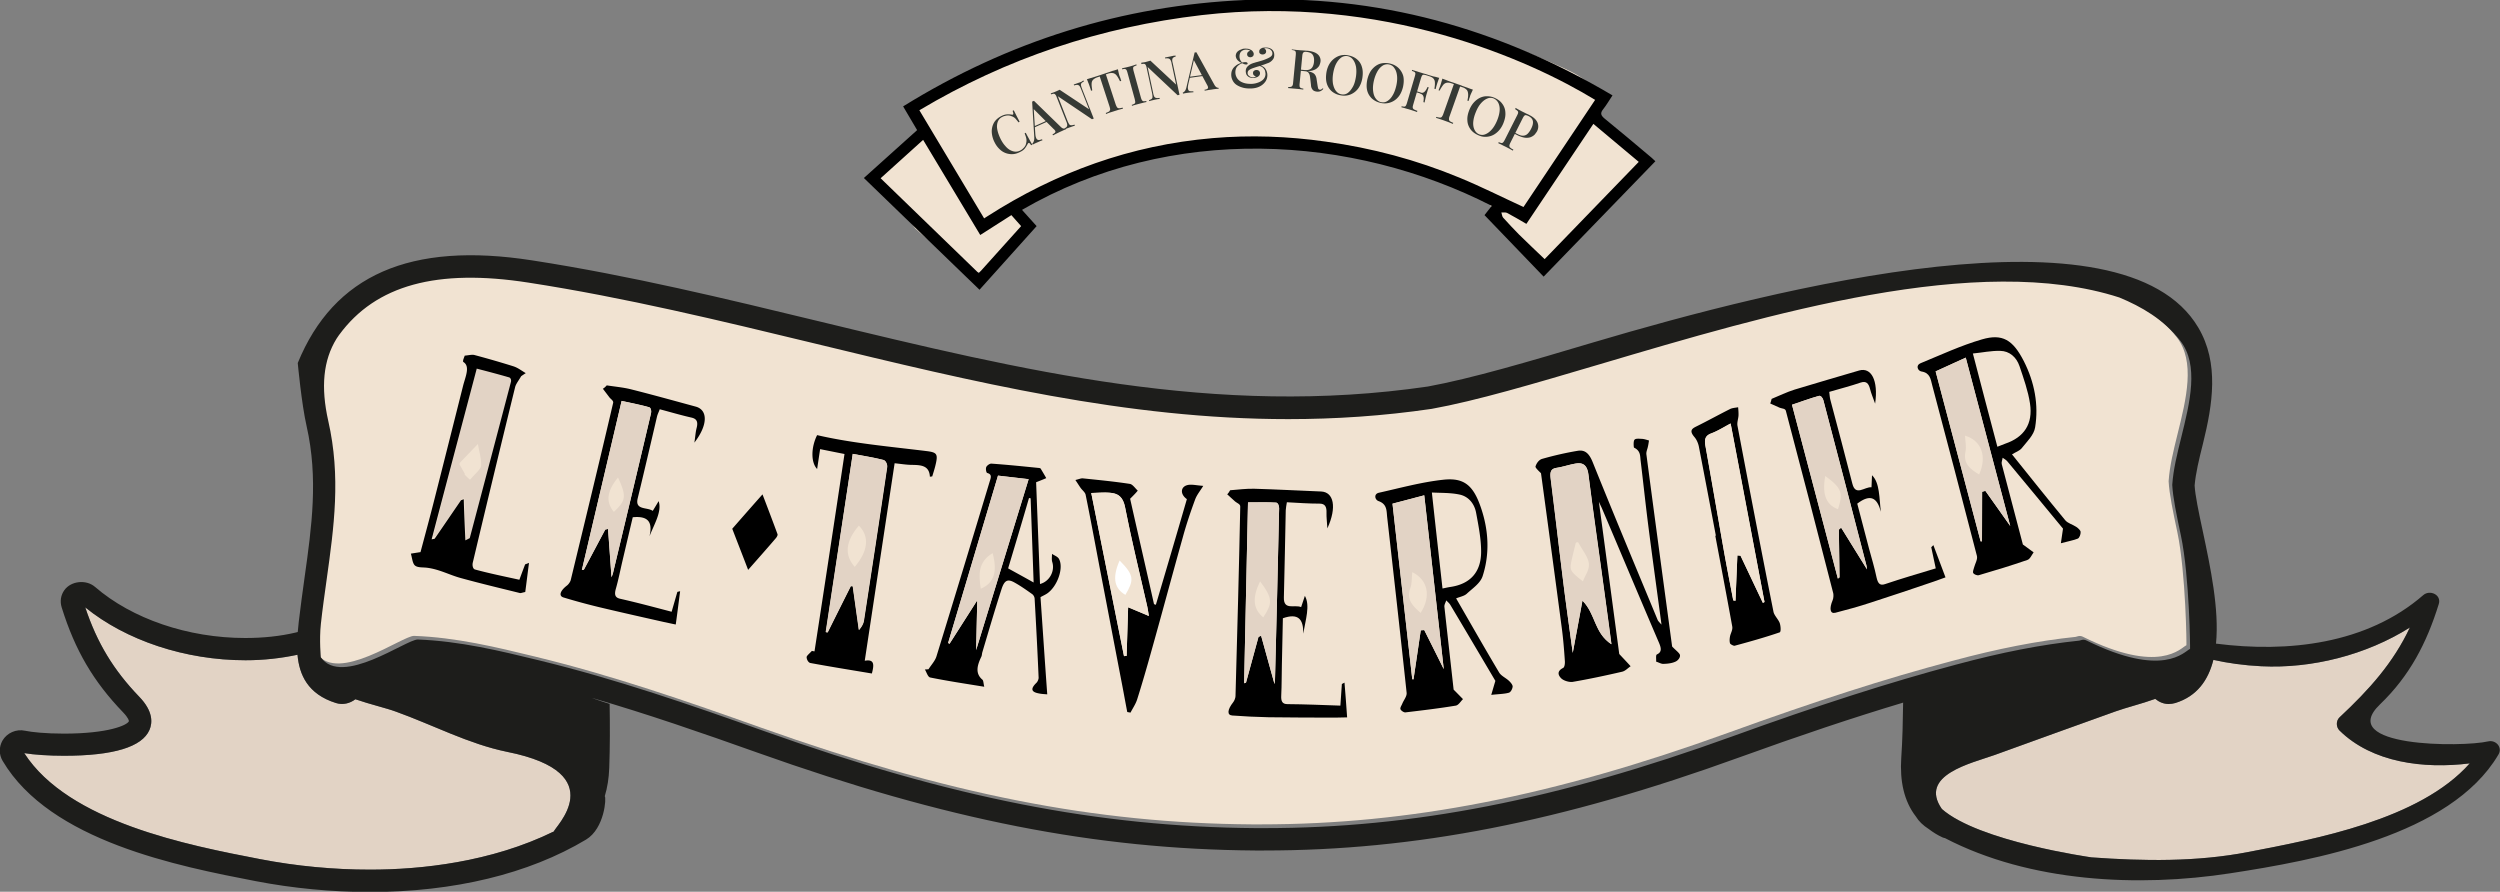 <?xml version="1.0" encoding="UTF-8"?> <svg xmlns="http://www.w3.org/2000/svg" version="1.1" id="Capa_1" x="0" y="0" viewBox="0 0 200 71.34" style="enable-background:new 0 0 200 71.34" xml:space="preserve" width="200"><rect x="0" y="0" width="200" height="71.34" fill="#808080" stroke="none"/><style>.st0{fill:#f1e3d2}.st2{fill:#e2d3c5}.st2,.st3,.st4{fill-rule:evenodd;clip-rule:evenodd}.st4{fill:#f1e3d2}</style><path class="st0" d="M138.26 58.62c-14.01 5.07-25.54 7.33-37.4 7.33h-.71c-12.56-.09-24.28-2.41-39.21-7.72-6.01-2.14-11.91-4.19-18.12-5.7-3.11-.76-6.33-1.54-9.7-1.66-.94 0-6.08 3.8-7.75 1.43 0 .08-.14-1.42 0-2.68.13-1.2.3-2.37.46-3.53.59-4.23 1.15-8.23.13-12.71-.61-2.71-.4-4.85.66-6.56.07-.11.15-.21.21-.31l.01-.01c2.93-3.98 7.83-5.31 15.14-4.17 7.76 1.2 15.41 3.06 22.82 4.85 12.79 3.1 25.04 6.07 37.96 6.07 3.76 0 7.58-.25 11.47-.82 3.6-.66 8.17-2.01 13.45-3.58 13.6-4.03 30.29-8.99 41.57-5.34 1.76.73 3.55 1.75 4.89 3.47 1.5 1.94.77 4.9.06 7.76-.32 1.3-.63 2.54-.71 3.76.05 1.01.35 2.44.7 4.09.68 3.23.75 9.26.72 9.03-.46.22-2.13 2.37-8.3-.69-.25-.12-.48.01-.56.02-3 .31-6.23.94-9.86 1.92-5.34 1.41-11.03 3.25-17.93 5.75z"></path><path d="M44.32 66.51c-5.05 2.48-10.69 3.06-14.71 3.06-2.94 0-5.9-.28-8.8-.84-5.76-1.11-15.33-2.97-18.87-8.48.77.13 1.97.21 3.18.21 3.95 0 6.25-.7 6.84-2.07.25-.57.3-1.49-.82-2.65-2.06-2.14-3.37-4.3-4.32-7.15 3.26 2.65 8.01 4.23 12.82 4.23 1.45 0 2.84-.16 4.16-.44.14 1.59.81 3.15 3.07 3.86.56.18 1.13.03 1.56-.3 1.18.41 2.49.71 3.24.99 2.98 1.07 5.82 2.59 8.91 3.22 8.53 1.71 3.67 6.14 3.74 6.36zm135.54 1.65c-4.13.8-8.37.73-12.54.43-.06-.01-9.02-1.27-11.97-3.87-1.89-2.72 2.37-3.66 4.22-4.32 3.21-1.17 6.43-2.32 9.65-3.48.89-.32 2.09-.61 3.2-1.01.3.25.67.41 1.07.41.18 0 .36-.03.54-.08 1.73-.54 2.63-1.82 3.04-3.45 1.17.26 2.43.44 3.84.51 4.03.2 8.39-.9 11.88-3.1-1.32 2.81-3.23 4.95-5.63 7.19-.29.28-.28.77 0 1.05 2.62 2.58 6.76 3.09 10.42 2.63-4 4.52-12.39 6.06-17.72 7.09z" style="fill:#e2d3c5"></path><path class="st2" d="M37.27 43.23c-.05-1.12-.08-2.25-.13-3.37-.07.02-.15.05-.21.07-.69.99-1.38 1.97-2.07 2.96l-.23.02c1.18-4.53 2.37-9.06 3.56-13.64.84.31 1.69.61 2.53.95.12.05.18.25.15.41-1.07 4.15-2.15 8.3-3.24 12.46-.13.04-.25.1-.36.14zm.96-7.71c-.55.58-.99 1.03-1.42 1.48-.04.04-.06.12-.05.15.13.25.28.48.41.72.02.03-.01.1.02.12.13.14.27.26.41.39.31-.38.86-.84.89-1.1.03-.62-.16-1.14-.26-1.76z"></path><path class="st3" d="M132.92 49.97c-.37-2.77-.73-5.35-1.06-7.94-.22-1.73-.4-3.44-.61-5.18-.05-.35.02-.78-.53-1.04-.02-.01-.07-.5.04-.63.1-.12.38-.08.61-.07.18.01.37.08.55.13-.03.17-.05.34-.09.5-.04.2-.14.39-.12.6.68 5.17 1.38 10.34 2.06 15.38.28.3.62.54.63.7.02.21-.18.43-.36.51-.28.13-.62.17-.97.18-.17.01-.38-.12-.58-.18.02-.2-.05-.53.07-.58.5-.23.27-.67.06-1.16-1.49-3.48-2.95-6.96-4.43-10.44-.06-.15-.14-.3-.28-.61.57 4.23 1.11 8.3 1.63 12.18.41.44.67.71.91.98-.23.15-.42.38-.69.44-1.3.3-2.61.58-3.94.81-.26.04-.73-.08-.94-.3-.35-.37-.18-.64.16-.81.13-.06.16-.35.15-.54-.06-.89-.13-1.78-.25-2.68-.54-4.08-1.09-8.17-1.66-12.36-.07-.08-.47-.43-.44-.54.08-.27.28-.54.53-.61.91-.26 1.86-.48 2.81-.64.58-.11.94.15 1.25.94 1.69 4.2 3.44 8.38 5.18 12.58.03.08.1.15.31.38zm-7.1 2.26c.25-1.35.51-2.72.78-4.18 1.06 1.07.93 2.58 2.32 3.49-.18-1.39-.35-2.62-.52-3.86-.44-3.24-.9-6.47-1.32-9.7-.09-.74-.41-1-.99-.9-.54.08-1.03.27-1.57.35-.48.07-.52.37-.46.87.33 2.58.61 5.15.94 7.73.24 2.06.54 4.12.82 6.2zm-6.52 3.36c.13-.44.21-.72.33-1.12-1.16-1.96-2.38-4.03-3.61-6.09-.08-.13-.21-.23-.32-.35-.05.17-.16.33-.15.5.25 2.28.51 4.56.74 6.64.35.35.54.55.75.76-.19.18-.35.48-.58.52-1.33.22-2.68.38-4.02.54-.12.02-.35-.13-.4-.25-.05-.12.08-.29.14-.44.12-.3.38-.59.35-.88-.5-4.69-1.03-9.39-1.56-14.08-.05-.5-.01-1.01-.68-1.25-.3-.1-.41-.57.02-.67 1.7-.38 3.4-.85 5.14-1.04 1.69-.19 2.43.46 3.04 2.28.62 1.84.68 3.68.13 5.4-.18.6-.81 1-1.28 1.44-.21.19-.54.24-.85.37 1.16 2.01 2.28 3.98 3.44 5.93.17.28.54.43.79.67.13.12.31.33.29.47-.02.18-.15.44-.31.48-.36.1-.78.1-1.4.17zm-3.8-2.06c-.52-4.68-1.04-9.26-1.56-13.91-.9.24-1.73.46-2.54.67.53 4.75 1.06 9.39 1.58 14.04.04.01.07.01.1.01.2-1.3.39-2.61.58-3.92l.28-.02c.51 1.02 1.02 2.03 1.56 3.13zm-.1-6.45c.25-.05.45-.1.67-.13 1.54-.24 2.42-1.17 2.42-2.82 0-1.02-.21-2.07-.4-3.1-.14-.76-.63-1.33-1.35-1.47-.72-.15-1.46-.12-2.19-.16.29 2.68.57 5.17.85 7.68zM48.54 30.83c.64.1 1.32.16 1.92.31 1.75.44 3.47.92 5.2 1.39.96.26 1 1.44-.11 2.88.08-.51.09-.83.18-1.17.12-.47.03-.73-.4-.83-.84-.19-1.65-.43-2.55-.67-.08.22-.18.41-.22.59-.51 2.18-1.01 4.34-1.54 6.52-.25.99.74.7 1.2 1.02.19-.31.33-.54.47-.78.28.82-.34 1.81-.73 2.81.25-1.07-.04-1.65-1.34-1.52-.28 1.18-.55 2.33-.82 3.48-.18.76-.32 1.5-.54 2.27-.12.45-.05.68.35.77 1.37.31 2.71.67 4.12 1.04.17-.58.31-1.08.46-1.59.08-.02.15-.04.22-.05-.11.83-.21 1.66-.35 2.66-.42-.08-.68-.15-.95-.2-1.73-.39-3.47-.78-5.19-1.19a51.1 51.1 0 0 1-2.83-.77c-.42-.12-.28-.54.27-.96.13-.1.27-.31.3-.44 1.14-4.72 2.29-9.44 3.39-14.16.05-.19-.2-.31-.31-.47l-.51-.67c.12-.07.22-.17.31-.27zm.38 15.35c.04-.1.08-.21.11-.3 1.02-4.27 2.05-8.55 3.05-12.82.05-.18-.01-.44-.14-.48-.69-.2-1.42-.34-2.21-.51-1.07 4.57-2.13 9.05-3.18 13.52.05-.01.11-.01.16-.02.58-1.07 1.14-2.15 1.71-3.21l.22-.05c.01 0 .28 3.87.28 3.87zm29.82 8.76c-1.54-.25-2.94-.46-4.32-.74-.2-.04-.29-.42-.43-.64l.29-.02c.22-.35.53-.67.64-1.04 1.43-4.64 2.84-9.29 4.24-13.93.09-.31.25-.62-.18-.73-.08-.02-.14-.33-.08-.47.05-.13.28-.29.41-.28 1.28.09 2.55.22 3.83.35.05.01.1.02.12.06.15.25.3.5.44.75-.25.11-.51.21-.81.33.1 2.66.21 5.4.31 8.14.77-.2 1.21-1.05.98-1.76-.06-.19-.02-.44-.02-.65.19.13.44.21.55.39.41.71-.11 2.21-.94 2.78-.15.1-.31.17-.53.29.18 2.59.35 5.18.54 7.78-.14-.02-.42-.02-.69-.08-.52-.1-.72-.32-.17-.85.09-.09.17-.28.17-.4-.09-2.11-.2-4.22-.32-6.33a.521.521 0 0 0-.18-.35c-.45-.32-.9-.64-1.38-.91-.58-.34-.85-.24-1.09.51-.54 1.67-1.03 3.35-1.53 5.03-.04.12-.03.27-.09.38-.33.69-.5 1.33.1 1.83.08.09.07.26.14.56zm1.1-16.89c-1.33 4.47-2.66 8.93-3.99 13.39.04.02.07.05.11.07.7-1.1 1.4-2.19 2.22-3.48-.03 1.43-.06 2.66-.09 3.98 1.42-4.62 2.81-9.14 4.2-13.67-.9-.11-1.68-.2-2.45-.29zm.81 7.42c.74.41 1.35.74 2.04 1.13-.08-2.29-.16-4.51-.24-6.74-.05 0-.08-.01-.13-.02-.55 1.9-1.12 3.79-1.67 5.63zm-13.09-9.15c-.61-.12-1.25-.25-1.95-.39-.08.51-.15 1.01-.24 1.59-.52-.54-.48-1.76 0-2.71 2.81.65 5.77.91 8.7 1.27.9.11 1 .21.75 1.21-.07.28-.16.55-.24.82-.11.02-.19.03-.19.02-.05-.92-.75-.93-1.49-.94-.43-.01-.84-.08-1.33-.13-.8 5.28-1.59 10.51-2.39 15.8.81-.15.74.36.57 1.02-1.67-.28-3.3-.54-4.92-.84-.16-.03-.3-.28-.3-.47 0-.12.28-.33.42-.5.07.02.14.03.21.04.81-5.25 1.61-10.52 2.4-15.79zm.66-.01c-.73 4.84-1.44 9.55-2.15 14.27.05.01.1.01.15.02.61-1.23 1.23-2.47 1.85-3.7.05 0 .11.01.16.01.16 1.17.33 2.33.49 3.5.25-.29.36-.53.4-.75.63-4.1 1.26-8.2 1.86-12.29.03-.21-.12-.52-.29-.56-.78-.21-1.57-.33-2.47-.5zM41.55 46.38c.17-.46.31-.84.46-1.23.11-.04.21-.08.31-.12-.1.75-.19 1.51-.3 2.33-.25.05-.38.11-.44.08-1.58-.39-3.17-.77-4.73-1.2-.91-.25-1.68-.69-2.68-.82-.39-.05-.87.02-1.05-.27-.13-.21-.15-.5-.25-.86.39-.06.56-.09.77-.12.37-1.39.74-2.75 1.08-4.09.78-3.07 1.55-6.13 2.32-9.19.18-.73.6-1.58.03-1.93-.04-.02-.02-.12-.01-.18.02-.06.05-.15.12-.33.28-.02.58-.1.77-.05 1.05.28 2.09.58 3.11.9.38.12.67.36 1 .55-.12.08-.25.16-.37.25-.16.29-.42.61-.48.87a1905.7 1905.7 0 0 0-3.39 14.05c-.05.23.02.5.18.54 1.14.31 2.32.55 3.55.82zm-4.32-3.15c.12-.06.23-.12.35-.18 1.1-4.16 2.2-8.33 3.29-12.48.05-.16-.02-.35-.15-.38-.85-.25-1.73-.48-2.58-.7-1.21 4.59-2.42 9.13-3.61 13.66.08-.02.15-.03.24-.05.71-1.03 1.41-2.06 2.11-3.08.08-.03.15-.06.22-.08.03 1.09.08 2.19.13 3.29zm53.18-3.33c.61 2.72 1.27 5.57 1.91 8.43.05.02.1.04.15.05.83-2.81 1.66-5.62 2.48-8.45-.61-.43-.5-1.1.22-1.15.28-.02.58.05 1.09.09-.25.41-.51.71-.65 1.09-.37 1-.71 2.01-.99 3.04-.84 2.99-1.64 5.99-2.48 8.98-.37 1.33-.75 2.65-1.17 3.98-.12.37-.35.7-.53 1.05-.09-.02-.18-.03-.26-.05-.14-.72-.27-1.45-.41-2.18-.61-3.16-1.21-6.33-1.82-9.49-.36-1.9-.71-3.8-1.1-5.71-.04-.19-.25-.35-.38-.52-.13-.18-.25-.38-.44-.66.3-.07.46-.15.61-.13 1.25.13 2.5.25 3.74.44.23.03.43.35.64.54-.15.19-.34.38-.61.65zm1.5 9.38c-.07-.4-.09-.61-.14-.8-.6-2.63-1.24-5.24-1.76-7.88-.17-.86-.56-1.13-1.24-1.18-.46-.04-.93.01-1.47.02.88 4.37 1.75 8.71 2.62 13.05l.21-.02.12-3.89c.56.24 1.04.43 1.66.7zm45.36-6.42c-.45-2.38-.9-4.75-1.36-7.13-.05-.25-.17-.55-.35-.76-.43-.5-.22-.67.12-.84.93-.46 1.83-.96 2.75-1.42.18-.08.41-.09.62-.13.02.22.04.46.03.67-.02.28-.13.54-.08.82.94 4.96 1.89 9.92 2.88 14.88.06.29.39.6.5.9.08.25.11.7-.01.74-1.17.4-2.38.74-3.6 1.07-.08.02-.35-.12-.37-.2-.05-.18-.03-.37 0-.54.05-.27.23-.52.18-.8-.44-2.42-.9-4.85-1.36-7.28.01.02.03.02.05.02zm3.76 5.37.13-.08c-.9-4.74-1.79-9.49-2.71-14.28-.57.3-1.03.6-1.54.79-.45.16-.58.44-.48.97.52 2.86 1 5.72 1.51 8.59.22 1.27.48 2.53.72 3.8l.18.03.15-3.63.25.02c.6 1.27 1.19 2.53 1.79 3.79zm-81.18-2.64c-.45-1.18-.86-2.22-1.27-3.29.77-.88 1.54-1.76 2.42-2.75.43 1.12.82 2.15 1.2 3.18.03.08-.05.22-.12.31-.7.82-1.42 1.63-2.23 2.55z"></path><path class="st2" d="M125.82 52.23c-.28-2.08-.58-4.14-.83-6.2-.32-2.58-.61-5.15-.94-7.73-.06-.5-.02-.8.46-.87.54-.08 1.04-.26 1.57-.35.58-.09.9.17.99.9.41 3.23.87 6.46 1.32 9.7.17 1.23.33 2.48.52 3.86-1.39-.91-1.25-2.42-2.32-3.49-.26 1.46-.52 2.83-.77 4.18zm.81-5.72c.18-.48.54-.92.48-1.44-.06-.51-.55-1.12-.87-1.7-.08.02-.17.02-.18.07-.1.38-.19.76-.28 1.14-.24 1.06-.24 1.06.85 1.93zm-11.13 7.02c-.54-1.1-1.06-2.11-1.56-3.12l-.28.02c-.19 1.3-.39 2.61-.58 3.92-.03 0-.07-.01-.1-.01-.52-4.65-1.04-9.3-1.58-14.04.81-.21 1.64-.44 2.54-.67.52 4.64 1.04 9.22 1.56 13.9zm-1.85-4.5c.86-1.33.58-2.65-.67-3.26-.05.42-.01.89-.15 1.27-.35.93.2 1.45.82 1.99zm-64.73-2.85-.28-3.86-.22.05-1.71 3.21c-.05.01-.11.01-.16.02 1.05-4.47 2.1-8.95 3.18-13.52.79.18 1.52.31 2.21.51.13.04.18.29.14.48-1 4.27-2.03 8.54-3.05 12.82-.02.08-.07.18-.11.29zm.52-7.98c-1 1.21-.91 2.06-.33 2.75.93-.88 1.06-1.21.33-2.75zm30.4-.15c.78.09 1.55.18 2.45.28-1.4 4.53-2.78 9.06-4.2 13.67.03-1.32.06-2.55.09-3.98-.83 1.3-1.53 2.39-2.22 3.48-.04-.02-.07-.05-.11-.07 1.33-4.45 2.66-8.91 3.99-13.38zm-1.38 9.05c1.07-.47 1.35-1.35.95-2.85-1.2.72-1.11 1.75-.95 2.85zM68.22 36.31c.9.17 1.69.29 2.45.48.18.05.32.35.29.56-.6 4.09-1.23 8.19-1.86 12.29-.03.22-.15.46-.4.75-.16-1.17-.33-2.33-.49-3.5-.05 0-.11-.01-.16-.01-.61 1.23-1.23 2.47-1.85 3.7-.05-.01-.1-.02-.15-.02.72-4.7 1.43-9.41 2.17-14.25zm.16 9.04c1.07-1.27 1.2-2.43.33-3.3-1.07 1.24-1.18 2.36-.33 3.3z"></path><path class="st4" d="m141.03 48.23-1.79-3.77-.25-.02-.15 3.63-.18-.03c-.24-1.27-.49-2.54-.72-3.8-.51-2.87-1-5.72-1.51-8.59-.1-.54.03-.81.48-.97.52-.19.97-.49 1.54-.79.9 4.79 1.81 9.53 2.71 14.28-.04.01-.08.03-.13.06zm-1.88-5.16c.34-1.81.45-2.22-.77-2.95-.06.72-.12 1.43-.19 2.2.3.23.62.48.96.75z"></path><path class="st0" d="M127.54 9.76c.65-.72.5-1.91-.09-2.69-.59-.77-1.5-1.23-2.38-1.63-6.45-2.95-13.43-4.92-20.52-4.91-1.89 0-3.77.14-5.65.28-3.09.23-6.2.46-9.23 1.11-5.84 1.24-11.25 3.95-16.58 6.63.2.53.41 1.05.61 1.58.06.15.11.3.08.46-.04.17-.18.29-.31.4-.7.57-3.07 1.9-3.25 2.79-.16.76 1.57 2.25 1.99 2.97.3.51.64 1.03 1 1.52.24.22.48.44.73.64.05.04.11.09.18.14.31.24.63.48.94.72.67.52 1.31 1.07 1.9 1.67.43.17.87.3 1.34.35 1.03-.47 2.11-.98 2.81-1.88.7-.9.89-2.31.1-3.13 4.51-2.35 9.36-4.12 14.39-4.83 3.8-.54 7.71-.45 11.44.41.11 0 .21 0 .32.02 3.27.43 6.11 1.54 9.25 2.46.48.14.9.36 1.29.6.48.07.91.22 1.17.61.15.23.2.51.27.77.21.31.38.64.51.99.69.43 1.31 1.02 1.7 1.7.08.13.17.25.25.38.29.34.61.65.92.98.01 0 .01.01.02.01.29.1.61.17.91.1.38-.08.68-.36.96-.63 2.39-2.29 4.62-4.74 6.68-7.33-1.26-1.08-2.5-2.17-3.75-3.26z"></path><path class="st3" d="M98.41 39.22c.65-.05 1.32-.14 1.94-.12 1.79.05 3.57.15 5.35.22.99.05 1.27 1.24.49 2.95-.03-.54-.08-.87-.07-1.23.02-.51-.12-.75-.56-.75-.86 0-1.7-.06-2.61-.11-.04.25-.08.45-.09.64-.05 2.33-.09 4.64-.15 6.98-.03 1.06.87.54 1.38.77l.3-.9c.44.77.05 1.92-.13 3.02.02-1.14-.38-1.67-1.63-1.23-.03 1.26-.05 2.49-.08 3.73-.02.81-.01 1.61-.05 2.43-.03.48.08.71.5.71 1.4.01 2.78.07 4.23.12.05-.62.08-1.17.12-1.73.07-.04.14-.08.21-.11.07.87.14 1.74.21 2.78-.43.01-.7.02-.97.02-1.77-.01-3.54 0-5.31-.03-.98-.02-1.96-.07-2.91-.14-.44-.03-.38-.48.06-1.04.11-.13.2-.37.2-.51.14-5.06.28-10.11.38-15.16.01-.21-.26-.28-.41-.41l-.63-.57c.09-.09.16-.21.23-.33zm3.55 15.5c.02-.12.04-.23.04-.33.12-4.58.23-9.16.33-13.73.01-.2-.1-.44-.24-.45-.71-.05-1.45-.02-2.25-.02-.1 4.9-.21 9.68-.31 14.47l.15-.05c.34-1.22.67-2.44 1-3.66.07-.03.14-.07.21-.09.36 1.28.71 2.57 1.07 3.86z"></path><path class="st2" d="M101.96 54.72c-.36-1.29-.71-2.58-1.07-3.86l-.21.09c-.33 1.22-.67 2.44-1 3.66l-.15.05c.1-4.78.21-9.57.31-14.47.81 0 1.55-.02 2.25.02.14.01.24.25.24.45-.1 4.56-.21 9.15-.33 13.73 0 .11-.02.21-.04.33zm-1.15-8.21c-.73 1.46-.46 2.29.25 2.88.73-1.12.79-1.49-.25-2.88z"></path><path class="st3" d="M164.87 43.46c.06-.45.11-.74.17-1.17-1.43-1.73-2.94-3.57-4.46-5.39-.1-.12-.25-.19-.37-.28-.02.18-.11.36-.07.51.58 2.21 1.16 4.42 1.69 6.43.39.28.62.45.86.63-.16.21-.28.54-.51.61-1.28.44-2.58.84-3.89 1.22-.12.03-.37-.07-.43-.17-.06-.11.03-.31.07-.46.08-.31.3-.65.22-.93-1.17-4.55-2.37-9.09-3.57-13.63-.13-.48-.16-1-.86-1.11-.31-.05-.48-.5-.08-.66 1.63-.67 3.23-1.42 4.92-1.91 1.64-.48 2.47.04 3.34 1.73.87 1.71 1.2 3.51.91 5.31-.1.62-.65 1.13-1.06 1.65-.18.23-.51.33-.79.51 1.43 1.78 2.83 3.54 4.26 5.27.21.25.6.34.88.53.15.1.35.28.35.41.01.18-.09.47-.23.53-.34.14-.74.2-1.35.37zm-4.05-1.38c-1.2-4.52-2.37-8.96-3.56-13.47-.85.39-1.65.75-2.41 1.1 1.21 4.59 2.41 9.09 3.6 13.6.04 0 .07 0 .11-.01.01-1.33.01-2.65.01-3.96l.26-.07c.64.91 1.3 1.82 1.99 2.81zm-1.03-6.34c.25-.09.44-.18.64-.25 1.49-.51 2.22-1.57 1.97-3.21-.15-1-.51-2.01-.84-2.99-.25-.73-.81-1.21-1.54-1.22-.74-.02-1.45.14-2.19.21.68 2.61 1.31 5.02 1.96 7.46z"></path><path class="st2" d="M160.82 42.08c-.7-.98-1.35-1.9-1.99-2.81l-.26.07c0 1.32-.01 2.65-.01 3.96-.03 0-.07.01-.11.01-1.19-4.5-2.38-9-3.6-13.6.77-.35 1.56-.71 2.41-1.1 1.19 4.51 2.37 8.95 3.56 13.47zm-2.49-4.12c.65-1.46.19-2.71-1.13-3.11.02.43.12.88.04 1.27-.21.99.4 1.42 1.09 1.84z"></path><path class="st3" d="M141.73 31.91c.61-.25 1.22-.55 1.83-.74 1.73-.53 3.45-1.02 5.17-1.53.96-.28 1.55.77 1.28 2.65-.18-.5-.31-.8-.4-1.15-.12-.49-.32-.67-.74-.54-.82.28-1.64.49-2.53.75.03.25.04.46.09.64.59 2.24 1.19 4.46 1.76 6.71.26 1.03.98.23 1.53.28.02-.38.03-.67.04-.96.63.6.57 1.82.71 2.92-.29-1.1-.81-1.47-1.89-.65.31 1.21.63 2.4.94 3.59.21.77.44 1.53.61 2.34.11.48.28.64.67.51 1.33-.45 2.67-.84 4.06-1.26-.13-.61-.25-1.15-.36-1.69.06-.05.12-.12.17-.17.3.81.61 1.61.97 2.58-.41.15-.66.24-.92.33-1.69.57-3.38 1.15-5.07 1.69-.94.31-1.89.57-2.82.81-.43.11-.5-.34-.22-1 .07-.16.08-.42.05-.56-1.25-4.88-2.51-9.75-3.79-14.59-.05-.2-.32-.18-.49-.25-.25-.12-.51-.22-.76-.34.04-.1.08-.24.11-.37zm7.63 13.64c-.02-.12-.02-.23-.05-.33-1.14-4.41-2.29-8.81-3.44-13.2-.05-.19-.21-.39-.35-.35-.69.19-1.39.45-2.16.71 1.24 4.71 2.45 9.31 3.67 13.91.05-.03.09-.06.13-.1l-.05-3.82c.06-.05.12-.11.18-.16.69 1.11 1.38 2.23 2.07 3.34z"></path><path class="st2" d="M149.36 45.55c-.7-1.12-1.38-2.22-2.07-3.34-.06.05-.12.11-.18.16l.05 3.82c-.05.03-.09.07-.13.1-1.21-4.61-2.42-9.2-3.67-13.91.77-.26 1.47-.52 2.16-.71.14-.04.3.16.35.35 1.16 4.39 2.3 8.8 3.44 13.2.03.11.03.22.05.33zm-3.34-7.47c-.3 1.63.18 2.34 1.02 2.66.4-1.29.35-1.67-1.02-2.66z"></path><path d="M199.06 59.31c-2.09.48-12.25.48-8.66-2.96 2.38-2.29 3.73-4.9 4.7-8.02.24-.75-.71-1.18-1.24-.72-4.52 3.93-10.85 4.62-16.58 3.88.27-2.74-.45-6.13-1.05-8.96-.34-1.57-.62-2.93-.66-3.69.08-.97.36-2.13.67-3.36.77-3.12 1.31-6.43-.38-9.28-6.02-10.16-33.56-3.21-48.39 1.19-5.23 1.56-9.75 2.89-13.23 3.53-16.94 2.48-32.37-1.26-48.7-5.21-7.44-1.8-15.14-3.67-22.97-4.88-9.74-1.52-15.87 1.17-18.75 8.21 0 0 .3 3.27.71 5.06.94 4.16.41 8.01-.16 12.07-.16 1.17-.33 2.36-.47 3.58-.03.25-.06.53-.08.81-.05.02-.09.03-.15.04-1.27.3-2.63.44-4.05.44-4.57 0-9.06-1.53-12.02-4.09-.71-.61-1.92-.48-2.45.26-.29.4-.37.9-.21 1.4 1.06 3.4 2.52 5.9 4.91 8.38.43.45.48.69.46.71-.13.31-1.63.99-5.2.99-1.44 0-2.59-.12-3.1-.23-.71-.16-1.46.17-1.82.8-.28.51-.28 1.1.02 1.61 3.8 6.43 14.09 8.43 20.24 9.62 3.01.58 6.09.87 9.14.87 6.72 0 12.71-1.45 17.29-4.19 1.5-.9 1.64-3.4 1.5-3.47.21-.69.33-1.44.36-2.28.06-1.69.06-3.4.03-5.11-.41-.12-.81-.26-1.21-.4-.07-.02-.14-.05-.21-.08 4.45 1.29 8.83 2.81 13.27 4.39 15.12 5.38 27.02 7.72 39.78 7.82h.72c12.07 0 23.79-2.29 38-7.44 4.89-1.77 9.16-3.2 13.13-4.39-.02 1.49-.05 2.97-.15 4.43-.12 1.83.21 3.44 1.17 4.68.23.38.57.71 1.04 1.01.33.25.69.48 1.11.67.06.03.12.03.18.05 6.78 3.53 15.47 3.95 22.84 2.81 6.63-1.02 17.59-2.99 21.42-9.47.38-.58-.18-1.22-.8-1.08zm-154.74 7.2c-5.05 2.48-10.69 3.06-14.71 3.06-2.94 0-5.9-.28-8.8-.84-5.76-1.11-15.32-2.97-18.87-8.48.77.13 1.97.21 3.18.21 3.95 0 6.25-.7 6.84-2.07.24-.57.3-1.49-.82-2.65-2.06-2.14-3.37-4.3-4.32-7.15 3.26 2.65 8.01 4.23 12.82 4.23 1.45 0 2.84-.16 4.16-.44.14 1.59.81 3.15 3.07 3.86.56.18 1.13.03 1.56-.3 1.18.41 2.49.71 3.24.99 2.98 1.07 5.82 2.59 8.91 3.22 8.53 1.71 3.67 6.14 3.74 6.36zm94.24-7.59c-14.01 5.07-25.54 7.33-37.4 7.33h-.71c-12.55-.1-24.28-2.41-39.2-7.72-6.01-2.14-11.91-4.19-18.12-5.7-3.11-.76-6.33-1.54-9.71-1.67-.94 0-6.08 3.8-7.75 1.43 0 .08-.14-1.42 0-2.68.13-1.2.3-2.38.46-3.53.59-4.23 1.15-8.23.13-12.71-.61-2.71-.4-4.85.66-6.57.07-.11.14-.21.21-.31 0-.01.01-.01.01-.01 2.92-3.98 7.83-5.31 15.14-4.17 7.76 1.2 15.41 3.06 22.82 4.85 12.79 3.1 25.04 6.07 37.96 6.07 3.76 0 7.58-.25 11.47-.82 3.6-.65 8.17-2.01 13.45-3.57 13.6-4.03 30.29-8.99 41.57-5.34 1.76.73 3.55 1.75 4.88 3.47 1.5 1.94.77 4.9.06 7.76-.32 1.3-.63 2.54-.71 3.76.05 1.01.35 2.44.7 4.09.68 3.23.75 9.26.72 9.03-.46.22-2.13 2.37-8.3-.68-.25-.12-.48.01-.56.02-3 .31-6.23.94-9.86 1.92-5.33 1.42-11.02 3.25-17.92 5.75zm41.3 9.24c-4.13.8-8.37.73-12.54.43-.06-.01-9.02-1.27-11.97-3.87-1.89-2.72 2.37-3.66 4.22-4.32 3.21-1.17 6.43-2.32 9.65-3.48.89-.32 2.09-.61 3.2-1.01.3.25.67.41 1.07.41.18 0 .36-.03.54-.08 1.73-.54 2.63-1.82 3.04-3.45 1.17.26 2.43.44 3.84.51 4.03.2 8.39-.9 11.88-3.1-1.32 2.81-3.23 4.95-5.63 7.19-.29.28-.28.77 0 1.05 2.62 2.58 6.76 3.09 10.42 2.63-4 4.52-12.39 6.06-17.72 7.09z" style="fill:#1d1d1b"></path><path class="st4" d="M91.91 49.28c-.07-.4-.09-.61-.14-.8-.6-2.63-1.24-5.24-1.76-7.88-.17-.86-.56-1.13-1.24-1.18-.46-.04-.93.01-1.47.02.88 4.37 1.75 8.71 2.62 13.05l.21-.02.12-3.89c.56.24 1.04.43 1.66.7z"></path><path d="M89.57 44.84c1.19 1.2 1.15 1.57.46 2.75-.79-.46-1.13-1.24-.46-2.75z" style="fill-rule:evenodd;clip-rule:evenodd;fill:#fff"></path><path class="st3" d="M72.25 8.51C80.68 3.29 89.78.43 99.62 0 110.16-.47 119.9 2.25 129 7.63c-.26.39-.48.77-.74 1.1-.25.31-.21.49.1.75 1.27 1.03 2.52 2.09 3.77 3.14.09.08.18.16.3.28-2.98 3.08-5.95 6.14-8.94 9.23-1.59-1.66-3.16-3.29-4.73-4.92.21-.27.4-.51.58-.74-11.15-5.7-25.64-6.61-37.58.32.38.42.75.84 1.17 1.3-1.51 1.69-3.01 3.36-4.57 5.09-3.08-2.98-6.14-5.94-9.25-8.94 1.43-1.29 2.84-2.55 4.26-3.83-.36-.62-.71-1.21-1.12-1.9zm55.36-.52c-5.18-3.16-16.89-8.47-31.49-6.78-8.06.94-15.58 3.44-22.57 7.61 1.75 2.92 3.46 5.77 5.18 8.65.11-.07.18-.12.25-.16 5.51-3.54 11.49-5.7 18.03-6.26 3.03-.26 6.05-.15 9.06.28 3.68.51 7.25 1.46 10.68 2.88 1.73.71 3.39 1.55 5.13 2.35 1.88-2.8 3.79-5.67 5.73-8.57zm-.14 1.92c-1.8 2.69-3.58 5.34-5.36 8-.57-.33-1.05-.62-1.55-.88-.12-.06-.3-.02-.45-.03.05.14.05.31.14.41.41.46.84.91 1.27 1.35.67.66 1.35 1.3 2.05 1.97l7.53-7.78c-1.21-1.01-2.42-2.03-3.63-3.04zm-46.56 7.3c-.84.54-1.65 1.05-2.49 1.59-1.52-2.54-3.04-5.05-4.57-7.61-1.16 1.04-2.26 2.05-3.4 3.07l7.85 7.6c1.15-1.27 2.26-2.52 3.39-3.77-.25-.29-.49-.56-.78-.88z"></path><path d="M80.08 9.3c.17-.09.33-.14.47-.15.14-.01.27 0 .39.02.07.02.12-.01.12-.05.02-.05-.01-.12-.05-.25l.09-.05.18.36c.07.14.17.33.29.56l-.09.05c-.08-.11-.15-.19-.2-.25a.752.752 0 0 0-.16-.15.663.663 0 0 0-.19-.09.711.711 0 0 0-.38-.06c-.13.02-.26.05-.38.12-.13.06-.23.16-.3.28-.07.12-.1.26-.11.41-.01.16.02.33.07.51s.13.38.23.58c.11.21.22.38.35.52.12.15.25.26.39.34s.28.12.41.13c.14.01.28-.02.41-.09.11-.05.21-.14.3-.24s.15-.21.17-.34a.83.83 0 0 0 .02-.35c-.02-.12-.07-.26-.14-.44l.09-.05c.12.24.23.43.31.58.08.15.15.27.21.37l-.09.05c-.07-.11-.12-.17-.16-.18-.04-.02-.08.01-.12.08-.06.12-.13.23-.21.34-.08.11-.21.21-.38.29-.26.14-.51.2-.77.18-.25-.02-.48-.09-.71-.25a1.89 1.89 0 0 1-.56-.67 2.03 2.03 0 0 1-.24-.85c-.01-.28.06-.53.18-.75.11-.19.31-.38.56-.51zm2.64-1.23 2.13 2.07c.08.08.15.13.22.14.07.02.12.01.16-.01l.04.08c-.07.02-.15.05-.23.09-.08.04-.18.08-.26.12l-.31.15-.23.12-.04-.08c.13-.07.21-.13.23-.19.02-.06-.03-.15-.15-.25l-1.62-1.62.03-.1.13 2.05c.01.15.02.25.05.34.03.08.06.15.11.18s.1.05.16.04c.06-.01.14-.03.22-.06l.04.08c-.08.03-.17.06-.25.1-.08.04-.16.07-.23.1-.06.03-.12.05-.17.08-.05.02-.09.05-.13.07l-.04-.08c.05-.04.09-.1.12-.18s.05-.19.04-.35l-.17-2.83c.02-.01.05-.02.07-.03.04-.02.06-.03.08-.03zm1.2 1.5.04.08-1.2.54v-.1c0 .01 1.16-.52 1.16-.52zm2.76-3.13.03.08c-.09.05-.15.08-.19.13-.04.05-.05.1-.04.17s.04.16.08.27l.94 2.4-.07.02c-.02.01-.05.02-.07.03L84.63 7.7l.77 1.97c.05.12.09.2.13.26.04.06.09.09.16.09s.15-.01.27-.05l.03.08c-.05.02-.12.04-.21.07-.08.03-.16.06-.23.08-.07.03-.14.05-.21.08-.07.03-.12.05-.16.08l-.03-.08c.08-.05.15-.09.18-.13.04-.04.05-.1.05-.17a.968.968 0 0 0-.08-.27l-.77-1.95a.445.445 0 0 0-.12-.21c-.02-.03-.06-.05-.11-.05s-.12.02-.21.05l-.03-.08c.05-.02.1-.03.17-.06.07-.02.14-.05.21-.08.06-.02.12-.05.18-.08.05-.02.11-.05.15-.07l2.35 1.56-.63-1.6c-.05-.12-.09-.21-.13-.26s-.1-.08-.16-.09c-.09 0-.18.01-.27.05l-.03-.08c.05-.02.12-.04.2-.07.08-.03.16-.06.23-.08s.14-.05.21-.08a.42.42 0 0 1 .14-.09zm2.75-.9c.03.12.05.24.08.35.03.12.05.2.08.25.02.06.05.12.06.18.02.06.04.11.05.15l-.1.03c-.1-.2-.18-.35-.27-.46a.49.49 0 0 0-.28-.19.836.836 0 0 0-.4.04l-.18.06.78 2.39c.04.12.08.19.12.25.04.05.09.07.16.07s.16-.02.28-.05l.03.08c-.08.02-.18.05-.31.08-.12.04-.25.08-.38.12-.14.05-.26.08-.38.12-.12.04-.21.08-.28.11l-.03-.08c.12-.05.21-.08.26-.12.05-.04.08-.09.09-.15s-.02-.15-.05-.26l-.78-2.39-.18.06c-.15.05-.27.12-.35.2-.08.08-.12.19-.12.32-.01.14.02.31.05.53l-.1.03c-.01-.05-.02-.09-.04-.15l-.06-.18c-.02-.06-.05-.15-.09-.25-.05-.11-.08-.22-.14-.34.12-.04.25-.08.4-.12l.44-.14c.15-.05.28-.09.39-.13.12-.04.25-.08.39-.13.15-.05.28-.09.43-.15.18-.04.31-.09.43-.13zm1.48-.39.02.08c-.09.03-.16.06-.21.09-.05.03-.07.08-.07.13s.01.13.04.24l.58 2.11c.03.1.06.18.09.22s.07.07.12.08c.05 0 .13 0 .22-.02l.02.08c-.07.02-.15.03-.26.06-.11.03-.21.05-.31.08-.12.03-.23.06-.34.09-.1.03-.18.05-.25.08l-.02-.08c.09-.03.16-.06.21-.09.05-.03.07-.08.07-.13s-.02-.13-.04-.24l-.58-2.11c-.03-.11-.06-.18-.08-.22a.2.2 0 0 0-.12-.08c-.05-.01-.13 0-.22.03l-.02-.08c.06-.02.14-.04.24-.06.11-.02.21-.05.34-.08.11-.03.21-.06.31-.09s.19-.07.26-.09zm3.13-.71.02.08c-.1.03-.17.06-.21.1-.05.04-.06.09-.07.16-.01.07.01.16.04.28l.54 2.52c-.02.01-.05.01-.07.02-.02.01-.05.01-.08.02l-2.4-2.26.44 2.07c.02.12.05.21.08.28.03.06.08.11.15.12.07.02.15.02.28 0l.02.08c-.05.01-.13.02-.21.03-.08.02-.17.03-.24.05l-.21.05c-.07.02-.13.03-.18.05l-.02-.08c.09-.03.16-.06.21-.1.05-.04.07-.09.07-.16s-.01-.16-.03-.28l-.44-2.05a.665.665 0 0 0-.08-.23c-.03-.05-.07-.08-.12-.08-.05-.01-.13 0-.22.02l-.01-.11c.05-.01.11-.02.18-.03s.15-.02.21-.04l.18-.05c.06-.02.12-.03.16-.05l2.06 1.92-.36-1.69a.837.837 0 0 0-.09-.28c-.04-.06-.08-.1-.15-.12a.599.599 0 0 0-.27 0l-.02-.08c.05-.01.12-.02.21-.04.08-.02.17-.03.25-.05.07-.02.15-.03.21-.05.07 0 .13-.01.17-.02zm1.67-.26 1.44 2.6c.05.1.12.17.17.2.05.03.12.05.16.04l.02.08c-.07 0-.15.01-.25.02-.09.01-.19.02-.28.04-.12.02-.24.03-.34.05-.1.02-.19.03-.25.05l-.02-.08c.15-.02.24-.06.27-.12.03-.05.01-.15-.07-.28l-1.08-2.02.06-.09-.46 2c-.03.14-.05.25-.05.35 0 .09.02.15.05.2.03.05.08.08.15.08s.14.02.23 0l.02.08-.26.02c-.09.01-.18.02-.25.03-.07.01-.13.02-.18.03l-.15.03-.02-.08a.41.41 0 0 0 .17-.13c.05-.06.1-.18.13-.32l.65-2.76c.02 0 .05-.01.08-.01s.04-.01.06-.01zm.72 1.79.02.08-1.3.18.03-.09 1.25-.17zm3.2-2.08c.12 0 .21.01.28.03.07.02.13.05.18.08.04.02.08.05.11.09.03.03.05.07.07.11.02.04.03.08.03.12 0 .08-.03.15-.08.19s-.12.07-.19.07-.13-.02-.18-.06-.08-.1-.08-.18c0-.07.02-.13.07-.18a.31.31 0 0 1 .18-.09c-.03-.02-.07-.05-.12-.07a.761.761 0 0 0-.21-.03c-.15 0-.28.05-.38.14-.1.09-.15.23-.15.41 0 .18.08.36.21.48.05-.01.1-.02.15-.02.05-.01.08-.01.12-.01.05 0 .09.01.12.03.03.02.05.05.05.08s-.01.05-.03.06c-.02.02-.05.02-.09.02-.05 0-.12-.01-.18-.04-.06-.02-.11-.05-.14-.06a.99.99 0 0 0-.39.26c-.1.12-.15.27-.15.47s.07.37.17.51c.11.14.25.24.44.31.18.07.39.1.63.1.15 0 .3-.02.44-.06.14-.04.27-.09.38-.16s.2-.15.26-.25.09-.21.09-.34c0-.05-.02-.12-.03-.2s-.07-.16-.13-.24a.609.609 0 0 0-.31-.18l.05-.05c.2.06.35.16.43.3a.91.91 0 0 1-.02 1c-.12.17-.29.31-.48.4-.21.1-.46.15-.75.15-.21 0-.41-.02-.58-.07-.18-.05-.34-.12-.48-.21a.894.894 0 0 1-.32-.35.967.967 0 0 1-.12-.47c0-.16.03-.3.09-.41.06-.12.14-.21.23-.28.09-.08.18-.14.28-.18.09-.04.17-.07.23-.08a.793.793 0 0 1-.25-.15.563.563 0 0 1-.22-.41c0-.08.02-.15.05-.22.04-.07.09-.13.16-.18s.15-.09.25-.12c.08-.05.19-.06.31-.06zm1.64-.09c.19 0 .35.05.48.15.13.11.19.25.19.44 0 .12-.02.22-.07.31a.845.845 0 0 1-.5.37c-.06.03-.14.05-.23.09-.09.03-.19.06-.3.1-.11.04-.21.06-.3.09l-.24.08c-.15.05-.27.1-.35.16-.09.05-.14.14-.14.25 0 .08.02.14.07.19.05.05.1.09.17.12.07.02.13.04.19.04.02 0 .05 0 .08-.01.04-.01.07-.02.09-.03.03-.02.05-.03.05-.05a.275.275 0 0 1-.15-.08c-.05-.04-.06-.09-.07-.17 0-.08.02-.14.08-.18.05-.05.12-.07.2-.07.08 0 .15.02.2.07.05.05.08.11.08.18 0 .08-.02.16-.08.21-.05.06-.12.11-.21.13-.08.03-.18.05-.26.05-.09 0-.18-.02-.28-.05a.525.525 0 0 1-.22-.17c-.06-.08-.08-.18-.09-.31 0-.12.02-.22.08-.31.05-.08.14-.16.25-.23.11-.07.25-.12.4-.16.08-.03.18-.05.28-.08s.22-.06.34-.1c.12-.04.22-.08.31-.12.17-.07.28-.13.36-.2.08-.07.11-.15.11-.23a.34.34 0 0 0-.07-.22.471.471 0 0 0-.19-.15c-.11-.05-.22-.06-.34-.05-.02.01-.04.02-.05.03.09.03.15.12.15.22 0 .08-.02.13-.08.18-.05.05-.12.06-.2.07a.33.33 0 0 1-.19-.06.184.184 0 0 1-.08-.18c0-.08.02-.14.08-.19.05-.05.12-.08.19-.11.1-.01.19-.02.26-.02zm2.07.15c.07.01.15.02.26.03.1.02.21.02.32.03.14.02.28.02.41.03.13.01.21.02.27.02.25.02.45.08.61.15.16.08.28.18.35.31s.1.26.08.41c-.01.09-.04.18-.08.28s-.12.18-.21.26c-.1.08-.23.14-.39.18-.16.04-.36.05-.6.03l-.42-.04.01-.08.38.04c.2.02.35 0 .46-.05.11-.05.19-.14.24-.25.05-.11.08-.23.09-.36.02-.23-.01-.41-.1-.55-.09-.14-.25-.21-.5-.24-.13-.02-.21.01-.25.05-.05.05-.08.15-.09.3l-.21 2.18a.94.94 0 0 0 0 .24c.01.05.05.09.09.12.05.02.12.04.21.05l-.01.08c-.07-.02-.16-.02-.27-.04l-.33-.03-.35-.03c-.11-.01-.19-.02-.26-.02l.01-.09c.1 0 .18 0 .23-.02.05-.02.08-.05.11-.1s.04-.13.05-.24l.21-2.18c.01-.11.01-.19 0-.25a.178.178 0 0 0-.09-.12.799.799 0 0 0-.22-.05l-.01-.05zm.59 1.63c.15.02.27.04.36.05.09.02.17.03.23.04.06.01.12.02.17.04.21.05.38.12.47.22.09.1.15.24.17.42l.07.46c.02.13.04.22.06.28.02.05.07.08.13.09.05 0 .08-.01.12-.03a.73.73 0 0 0 .11-.09l.05.05c-.08.08-.15.15-.23.18-.08.04-.18.05-.3.04-.13-.02-.23-.05-.31-.13a.586.586 0 0 1-.15-.39l-.05-.44a3.98 3.98 0 0 0-.05-.34.567.567 0 0 0-.12-.23c-.05-.06-.13-.09-.24-.1l-.48-.05-.01-.07zm3.89-1.16c.28.05.53.15.72.31.2.16.34.37.41.62.08.25.09.54.04.88-.05.32-.16.6-.32.83-.16.22-.36.38-.61.49-.24.1-.5.13-.78.08a1.48 1.48 0 0 1-.72-.31c-.19-.16-.33-.37-.41-.62-.08-.25-.09-.54-.04-.88.05-.32.16-.6.32-.82.16-.22.36-.38.6-.49.25-.11.52-.14.79-.09zm-.02.07a.676.676 0 0 0-.51.12c-.16.12-.29.28-.4.49s-.19.48-.24.78c-.05.31-.05.58-.01.83.05.24.13.44.25.58.12.15.26.23.44.26s.35-.01.5-.12.28-.28.4-.49c.12-.21.19-.48.24-.77.05-.31.05-.58.01-.83-.05-.24-.13-.43-.25-.58a.684.684 0 0 0-.43-.27zm3.38.59c.28.06.51.18.7.36.18.18.31.39.38.64.06.26.05.55-.02.88-.08.32-.2.59-.38.8a1.397 1.397 0 0 1-1.42.47 1.51 1.51 0 0 1-.7-.36c-.18-.18-.31-.39-.37-.65s-.05-.55.02-.88c.08-.32.2-.59.38-.8.18-.21.39-.36.63-.44.24-.07.5-.08.78-.02zm-.04.08a.7.7 0 0 0-.51.08c-.16.1-.31.25-.43.46s-.22.46-.29.76c-.07.31-.09.58-.06.82.03.25.09.44.21.6.11.15.25.25.41.29.18.04.35.02.51-.08.16-.1.31-.25.43-.46.13-.21.22-.47.29-.76.07-.31.09-.58.06-.83s-.1-.44-.21-.59a.644.644 0 0 0-.41-.29zm4 1.07c-.05.11-.08.21-.12.32-.04.11-.06.18-.08.25-.02.06-.04.13-.05.18-.02.06-.03.12-.04.15l-.1-.03c.04-.21.05-.38.04-.51 0-.12-.05-.23-.12-.31-.07-.08-.19-.14-.35-.19l-.22-.07c-.07-.02-.14-.04-.21-.04-.05 0-.09.02-.12.06-.03.04-.06.12-.09.21l-.62 2.11c-.03.11-.05.18-.04.25.01.06.04.11.1.14.05.04.15.07.27.12l-.03.09c-.08-.03-.17-.06-.29-.1-.12-.04-.25-.08-.38-.12-.12-.03-.22-.06-.32-.09s-.19-.05-.26-.07l.02-.08c.1.02.18.03.22.03.05 0 .09-.03.12-.08s.06-.12.09-.22l.62-2.1c.03-.11.05-.18.05-.24 0-.05-.02-.1-.07-.13s-.12-.06-.21-.09l.02-.08c.11.04.22.07.35.11s.24.08.35.11c.12.04.22.07.33.1.11.03.18.05.25.08.13.04.28.08.44.13.16.02.32.08.45.11zm-1.09 1.29-.02.08-.82-.25.02-.08.82.25zm.25-.53c-.06.16-.1.28-.12.36-.02.08-.05.16-.07.23-.02.07-.04.15-.06.24s-.05.21-.08.38l-.1-.03c.02-.1.02-.19.03-.28 0-.09-.02-.18-.06-.25s-.12-.12-.25-.16l.02-.08c.14.06.3.02.39-.1.05-.05.08-.11.12-.17.03-.06.06-.12.08-.17l.1.03zm3.53.18c-.05.12-.1.22-.15.33-.05.11-.08.19-.09.25-.02.06-.05.12-.06.18-.02.06-.03.11-.05.15l-.09-.03c.05-.21.07-.39.06-.53-.01-.14-.04-.25-.11-.33a.807.807 0 0 0-.35-.21l-.18-.06-.84 2.37a.58.58 0 0 0-.05.26c0 .06.03.12.08.15.05.04.15.08.26.13l-.03.08a9.27 9.27 0 0 1-.3-.12c-.12-.05-.25-.09-.38-.14s-.26-.09-.38-.13c-.12-.04-.21-.07-.29-.09l.03-.08c.12.04.21.05.28.06.07 0 .12-.02.16-.07a.88.88 0 0 0 .12-.24l.84-2.37-.18-.06c-.15-.05-.28-.07-.39-.05-.11.02-.21.08-.29.18-.08.11-.18.25-.28.45l-.09-.03c.02-.04.04-.09.06-.15l.07-.18c.02-.06.05-.15.08-.25.03-.12.07-.23.1-.35.12.05.25.09.39.15.14.05.28.11.43.15.15.05.28.1.39.14.12.04.25.08.38.14.14.05.28.1.43.15.17.07.3.11.42.15zm1.72.65c.27.12.48.27.63.48.15.2.24.44.25.71.02.27-.04.55-.17.87-.13.31-.3.54-.51.72-.21.18-.44.29-.71.33s-.51.01-.77-.11c-.27-.12-.48-.27-.63-.48-.15-.21-.24-.44-.25-.71-.02-.27.04-.55.17-.87.13-.31.3-.54.51-.72.21-.18.44-.29.7-.33.26-.03.52 0 .78.11zm-.05.06a.646.646 0 0 0-.51 0c-.18.07-.35.2-.51.38-.16.18-.3.42-.41.7-.12.28-.19.55-.21.8-.02.25.02.45.1.62.08.17.2.29.36.36.17.07.34.07.51 0 .18-.07.35-.2.51-.38.16-.18.3-.42.42-.7.12-.29.19-.56.21-.8.02-.24-.02-.45-.1-.62a.761.761 0 0 0-.37-.36zm1.74.75c.06.03.14.08.23.13s.19.1.28.15c.12.06.25.12.36.18.12.05.2.09.25.12.34.17.54.37.64.6.09.23.08.45-.03.68-.05.09-.12.18-.2.28-.08.08-.19.15-.31.2-.13.05-.28.06-.44.05-.17-.02-.36-.08-.58-.18l-.38-.19.04-.08.35.18c.18.09.33.12.46.1.13-.02.24-.08.33-.18.09-.1.17-.21.24-.35.13-.25.18-.46.15-.63-.03-.17-.15-.31-.38-.42-.12-.05-.2-.07-.25-.05-.06.03-.12.11-.19.25l-.98 1.95c-.05.1-.08.18-.08.24s.02.11.07.15c.05.05.13.1.25.16l-.04.08-.27-.15-.35-.18c-.11-.05-.21-.1-.3-.15-.1-.05-.18-.08-.25-.12l.04-.08c.09.04.16.06.21.07.05.01.1-.01.14-.05.04-.04.08-.11.13-.2l.99-1.96c.05-.1.08-.17.08-.22.01-.05-.01-.1-.05-.14-.04-.04-.1-.08-.18-.13l.02-.11z" style="fill:#363a35"></path></svg> 